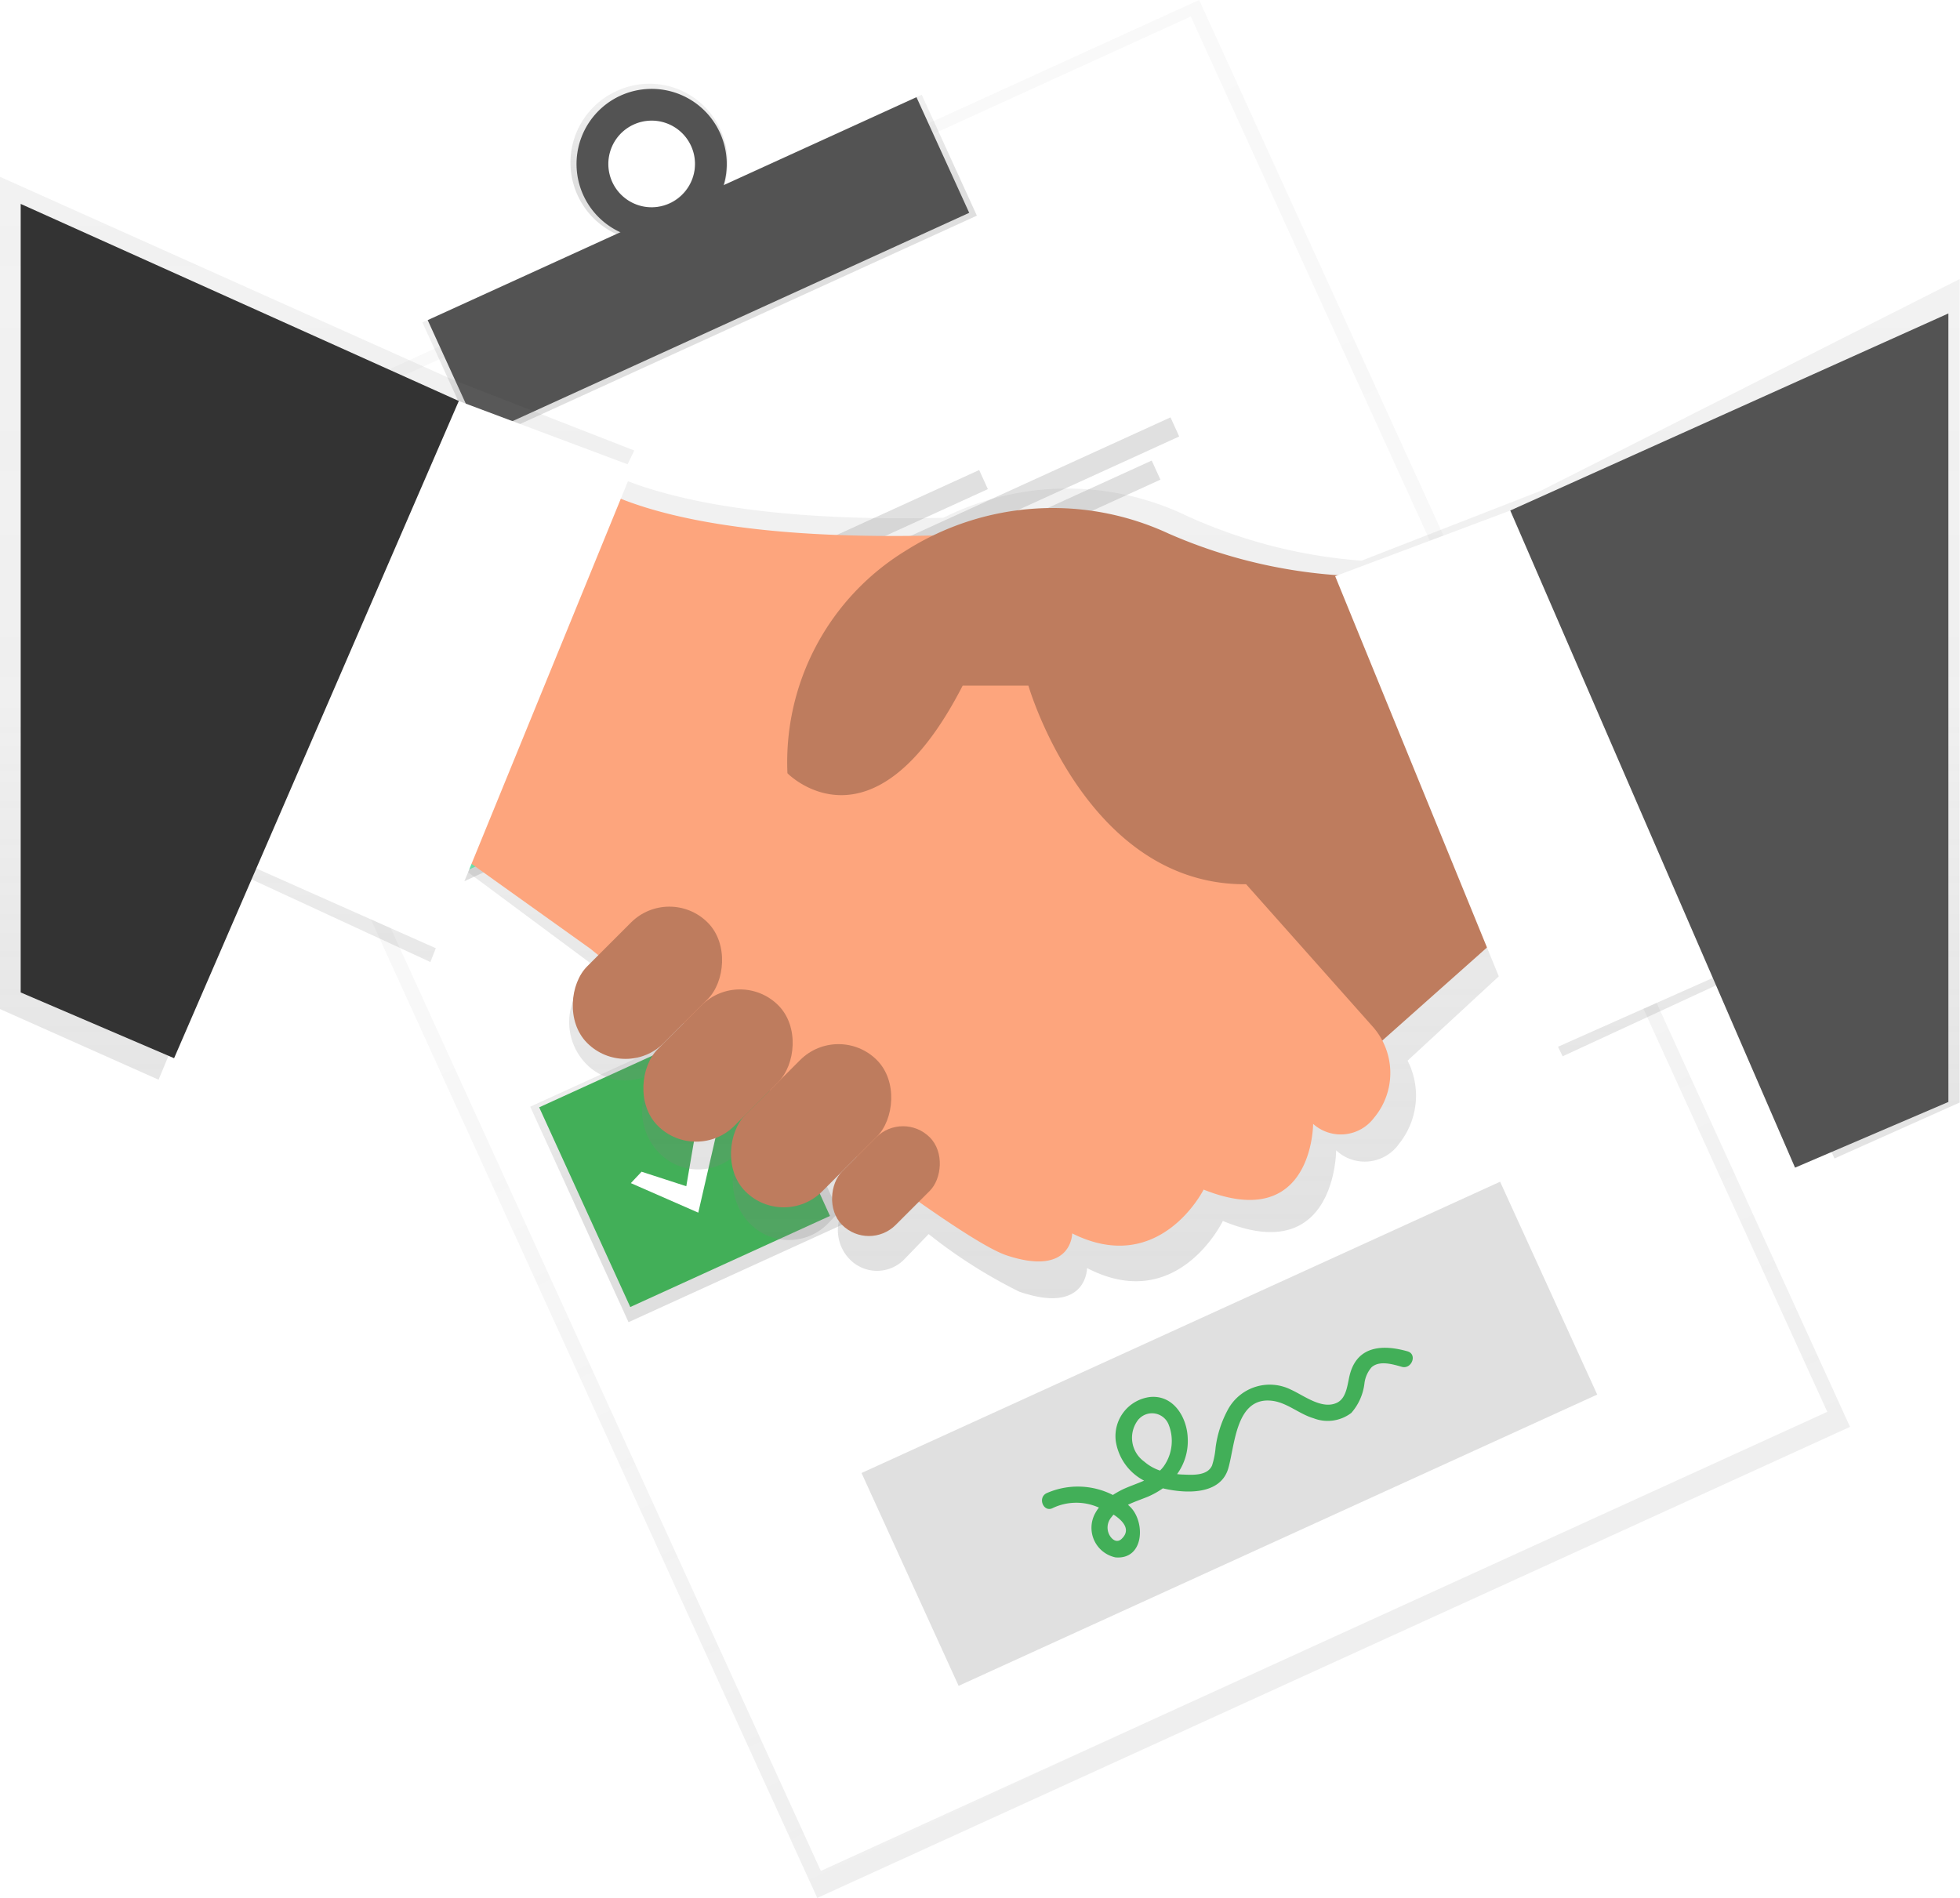 <svg xmlns="http://www.w3.org/2000/svg" xmlns:xlink="http://www.w3.org/1999/xlink" width="73.597" height="71.269" viewBox="0 0 73.597 71.269"><defs><style>.a{opacity:0.5;}.b{fill:url(#a);}.c{fill:#fff;}.d{fill:url(#b);}.e{fill:url(#c);}.f{fill:#535353;}.g{fill:url(#d);}.h{fill:url(#e);}.i{fill:#69f0ae;}.j{fill:#42af58;}.k{fill:#e0e0e0;}.l{fill:url(#f);}.m{fill:url(#g);}.n{fill:#be7c5e;}.o{fill:#fda57d;}.p{fill:#333;}</style><linearGradient id="a" x1="0.502" y1="1.014" x2="0.502" y2="0.014" gradientUnits="objectBoundingBox"><stop offset="0" stop-color="gray" stop-opacity="0.251"/><stop offset="0.54" stop-color="gray" stop-opacity="0.122"/><stop offset="1" stop-color="gray" stop-opacity="0.102"/></linearGradient><linearGradient id="b" x1="1.068" y1="0.668" x2="1.068" y2="-0.332" xlink:href="#a"/><linearGradient id="c" x1="2.842" y1="0.652" x2="2.842" y2="-0.351" xlink:href="#a"/><linearGradient id="d" x1="1.073" y1="0.27" x2="1.073" y2="-0.729" xlink:href="#a"/><linearGradient id="e" x1="0.251" y1="0.451" x2="0.251" y2="-0.549" xlink:href="#a"/><linearGradient id="f" x1="5.173" y1="0.029" x2="5.173" y2="-0.871" xlink:href="#a"/><linearGradient id="g" x1="0.5" y1="1" x2="0.5" y2="0" xlink:href="#a"/></defs><g transform="translate(0 -0.013)"><g class="a" transform="translate(6.248 0.013)"><rect class="b" width="42.623" height="58.891" transform="translate(0 17.689) rotate(-24.52)"/></g><rect class="c" width="41.538" height="57.59" transform="translate(6.921 17.871) rotate(-24.52)"/><rect class="d" width="20.607" height="4.992" transform="translate(15.861 12.121) rotate(-24.52)"/><path class="e" d="M417.812,58.928a2.95,2.95,0,1,0,3.845,1.488A2.916,2.916,0,0,0,417.812,58.928Zm1.93,4.231a1.7,1.7,0,1,1,.806-2.238,1.682,1.682,0,0,1-.806,2.239Z" transform="translate(-394.602 -55.522)"/><rect class="f" width="20.172" height="4.772" transform="translate(16.06 12.034) rotate(-24.52)"/><path class="f" d="M419.091,61.31a2.82,2.82,0,1,0,3.736,1.4A2.82,2.82,0,0,0,419.091,61.31Zm1.845,4.046a1.627,1.627,0,1,1,.805-2.156,1.627,1.627,0,0,1-.805,2.156Z" transform="translate(-395.791 -57.706)"/><rect class="g" width="8.894" height="8.894" transform="translate(12.568 25.547) rotate(-24.52)"/><rect class="h" width="8.894" height="8.894" transform="translate(19.91 41.57) rotate(-24.52)"/><rect class="i" width="8.242" height="8.242" transform="translate(12.999 25.708) rotate(-24.52)"/><rect class="j" width="8.242" height="8.242" transform="translate(20.246 41.594) rotate(-24.52)"/><rect class="k" width="11.298" height="0.788" transform="translate(26.488 22.352) rotate(-24.52)"/><rect class="k" width="18.655" height="0.788" transform="translate(26.979 23.428) rotate(-24.52)"/><rect class="k" width="17.341" height="0.788" transform="translate(27.469 24.504) rotate(-24.52)"/><rect class="k" width="11.298" height="0.788" transform="translate(33.735 38.239) rotate(-24.52)"/><rect class="k" width="18.655" height="0.788" transform="translate(34.226 39.314) rotate(-24.52)"/><rect class="k" width="17.341" height="0.788" transform="translate(34.716 40.391) rotate(-24.52)"/><path class="l" d="M193.933,303.4l1.931.627.635-3.717.94.257-1.057,4.595-2.912-1.277Z" transform="translate(-177.38 -275.323)"/><path class="c" d="M197.553,307.247l1.679.545.552-3.232.817.224-.919,4-2.532-1.109Z" transform="translate(-180.754 -279.22)"/><path class="c" d="M285.233,499.457l1.679.545.552-3.232.817.224-.919,4-2.532-1.109Z" transform="translate(-261.142 -455.445)"/><rect class="k" width="26.355" height="8.785" transform="translate(32.35 55.325) rotate(-24.52)"/><path class="j" d="M641.273,629.626c-.921-.263-1.865-.213-2.158.841-.1.355-.111.906-.492,1.089-.56.269-1.237-.27-1.723-.489a1.785,1.785,0,0,0-2.362.729,4.122,4.122,0,0,0-.471,1.434,3.064,3.064,0,0,1-.135.684c-.174.388-.718.354-1.074.339a2.308,2.308,0,0,1-.238-.017,2.106,2.106,0,0,0,.4-1.341c-.023-.788-.535-1.649-1.429-1.553a1.482,1.482,0,0,0-1.275,1.639,2.009,2.009,0,0,0,1.065,1.5c-.273.121-.564.215-.822.339a3.428,3.428,0,0,0-.35.2,2.9,2.9,0,0,0-2.5-.063c-.339.185-.091.737.249.55a2.061,2.061,0,0,1,1.681-.033l.047.017a1.5,1.5,0,0,0-.146.225,1.135,1.135,0,0,0,.767,1.647c1.081.092,1.132-1.336.545-1.905-.025-.024-.05-.047-.077-.07.243-.117.506-.205.738-.3a3.072,3.072,0,0,0,.574-.319l.042.011c.826.187,2.115.245,2.412-.755.254-.868.279-2.712,1.651-2.542.56.069,1.019.5,1.551.655a1.462,1.462,0,0,0,1.419-.2,2.041,2.041,0,0,0,.494-1.116,1.121,1.121,0,0,1,.269-.6c.3-.265.8-.109,1.143-.012C641.433,630.3,641.648,629.733,641.273,629.626Zm-10.728,7.035c-.182.18-.375.037-.472-.151a.593.593,0,0,1,.083-.658,1.142,1.142,0,0,1,.079-.095c.36.233.654.566.313.9Zm.639-4.491a.671.671,0,0,1,1.119.206,1.652,1.652,0,0,1-.188,1.572,1.271,1.271,0,0,1-.137.155,1.752,1.752,0,0,1-.593-.338,1.1,1.1,0,0,1-.2-1.6Z" transform="translate(-588.421 -578.869)"/><path class="m" d="M214.959,112.577l-6.713,2.617a19.285,19.285,0,0,1-6.555-1.68,10.375,10.375,0,0,0-9.148.069c-6.57.157-10.186-.684-12.115-1.481l.509-1.045-6.8-2.653L157.12,100.78v31.25l5.954,2.653,3.194-7.661,7.013,3.243,1.346-3.421,4.6,3.417.314.264-.432.448a2.25,2.25,0,0,0,0,3.095h0a2.049,2.049,0,0,0,2.977,0l-.236.249a2.25,2.25,0,0,0,0,3.095h0a2.049,2.049,0,0,0,2.977,0l1.364-1.418h0l-.936.973a2.25,2.25,0,0,0,0,3.095h0a2.049,2.049,0,0,0,2.977,0l1.346-1.4h0l-.566.589a1.572,1.572,0,0,0,0,2.162,1.431,1.431,0,0,0,2.079,0l.9-.933a18.864,18.864,0,0,0,3.4,2.162c2.547.883,2.547-.886,2.547-.886,3.4,1.768,5.1-1.768,5.1-1.768,4.253,1.768,4.253-2.653,4.253-2.653a1.572,1.572,0,0,0,2.365-.249,2.882,2.882,0,0,0,.318-3.118l4.065-3.757,1.758,3.594,7.013-3.243,3.194,7.08,4.7-2.1V104.619Z" transform="translate(-157.12 -94.127)"/><path class="n" d="M536.811,336.863l-7.4,6.58L523.65,332.75l13.161-3.29Z" transform="translate(-480.101 -302.049)"/><path class="o" d="M359.315,231.69s2.376,3.29,16.451,2.468l8.226,12.338,5.512,6.2a2.622,2.622,0,0,1,.065,3.441,1.559,1.559,0,0,1-2.287.229s0,4.112-4.112,2.467c0,0-1.645,3.29-4.935,1.645,0,0,0,1.645-2.467.823s-15.629-11.515-15.629-11.515l-5.758-4.113Z" transform="translate(-337.975 -214.15)"/><path class="n" d="M534.046,253a19.141,19.141,0,0,1-7.069-1.6,10.325,10.325,0,0,0-9.867.638,9.31,9.31,0,0,0-4.447,8.361s3.2,3.29,6.58-3.29h2.468s2.376,8.226,9.048,7.4,8.226-1.645,8.226-1.645Z" transform="translate(-483.095 -231.35)"/><rect class="n" width="4.072" height="6.398" rx="2.036" transform="translate(27.784 36.323) rotate(45)"/><rect class="n" width="4.072" height="6.398" rx="2.036" transform="translate(25.133 33.215) rotate(45)"/><rect class="n" width="4.072" height="6.979" rx="2.036" transform="translate(31.485 38.378) rotate(45)"/><rect class="n" width="2.843" height="4.653" rx="1.422" transform="translate(33.907 41.715) rotate(45)"/><path class="c" d="M617.576,247.833l-7.4,3.29-7.4-18.1,6.581-2.467Z" transform="translate(-552.641 -211.374)"/><path class="c" d="M108.25,198.374l7.4,3.29,7.4-18.1-6.581-2.468Z" transform="translate(-99.247 -166.027)"/><path class="p" d="M9.34,92.09l16.451,7.4L15.1,124.169,9.34,121.7Z" transform="translate(-8.563 -84.42)"/><path class="f" d="M698.351,141.54l-16.451,7.4,10.693,24.676,5.758-2.467Z" transform="translate(-625.19 -129.757)"/></g></svg>